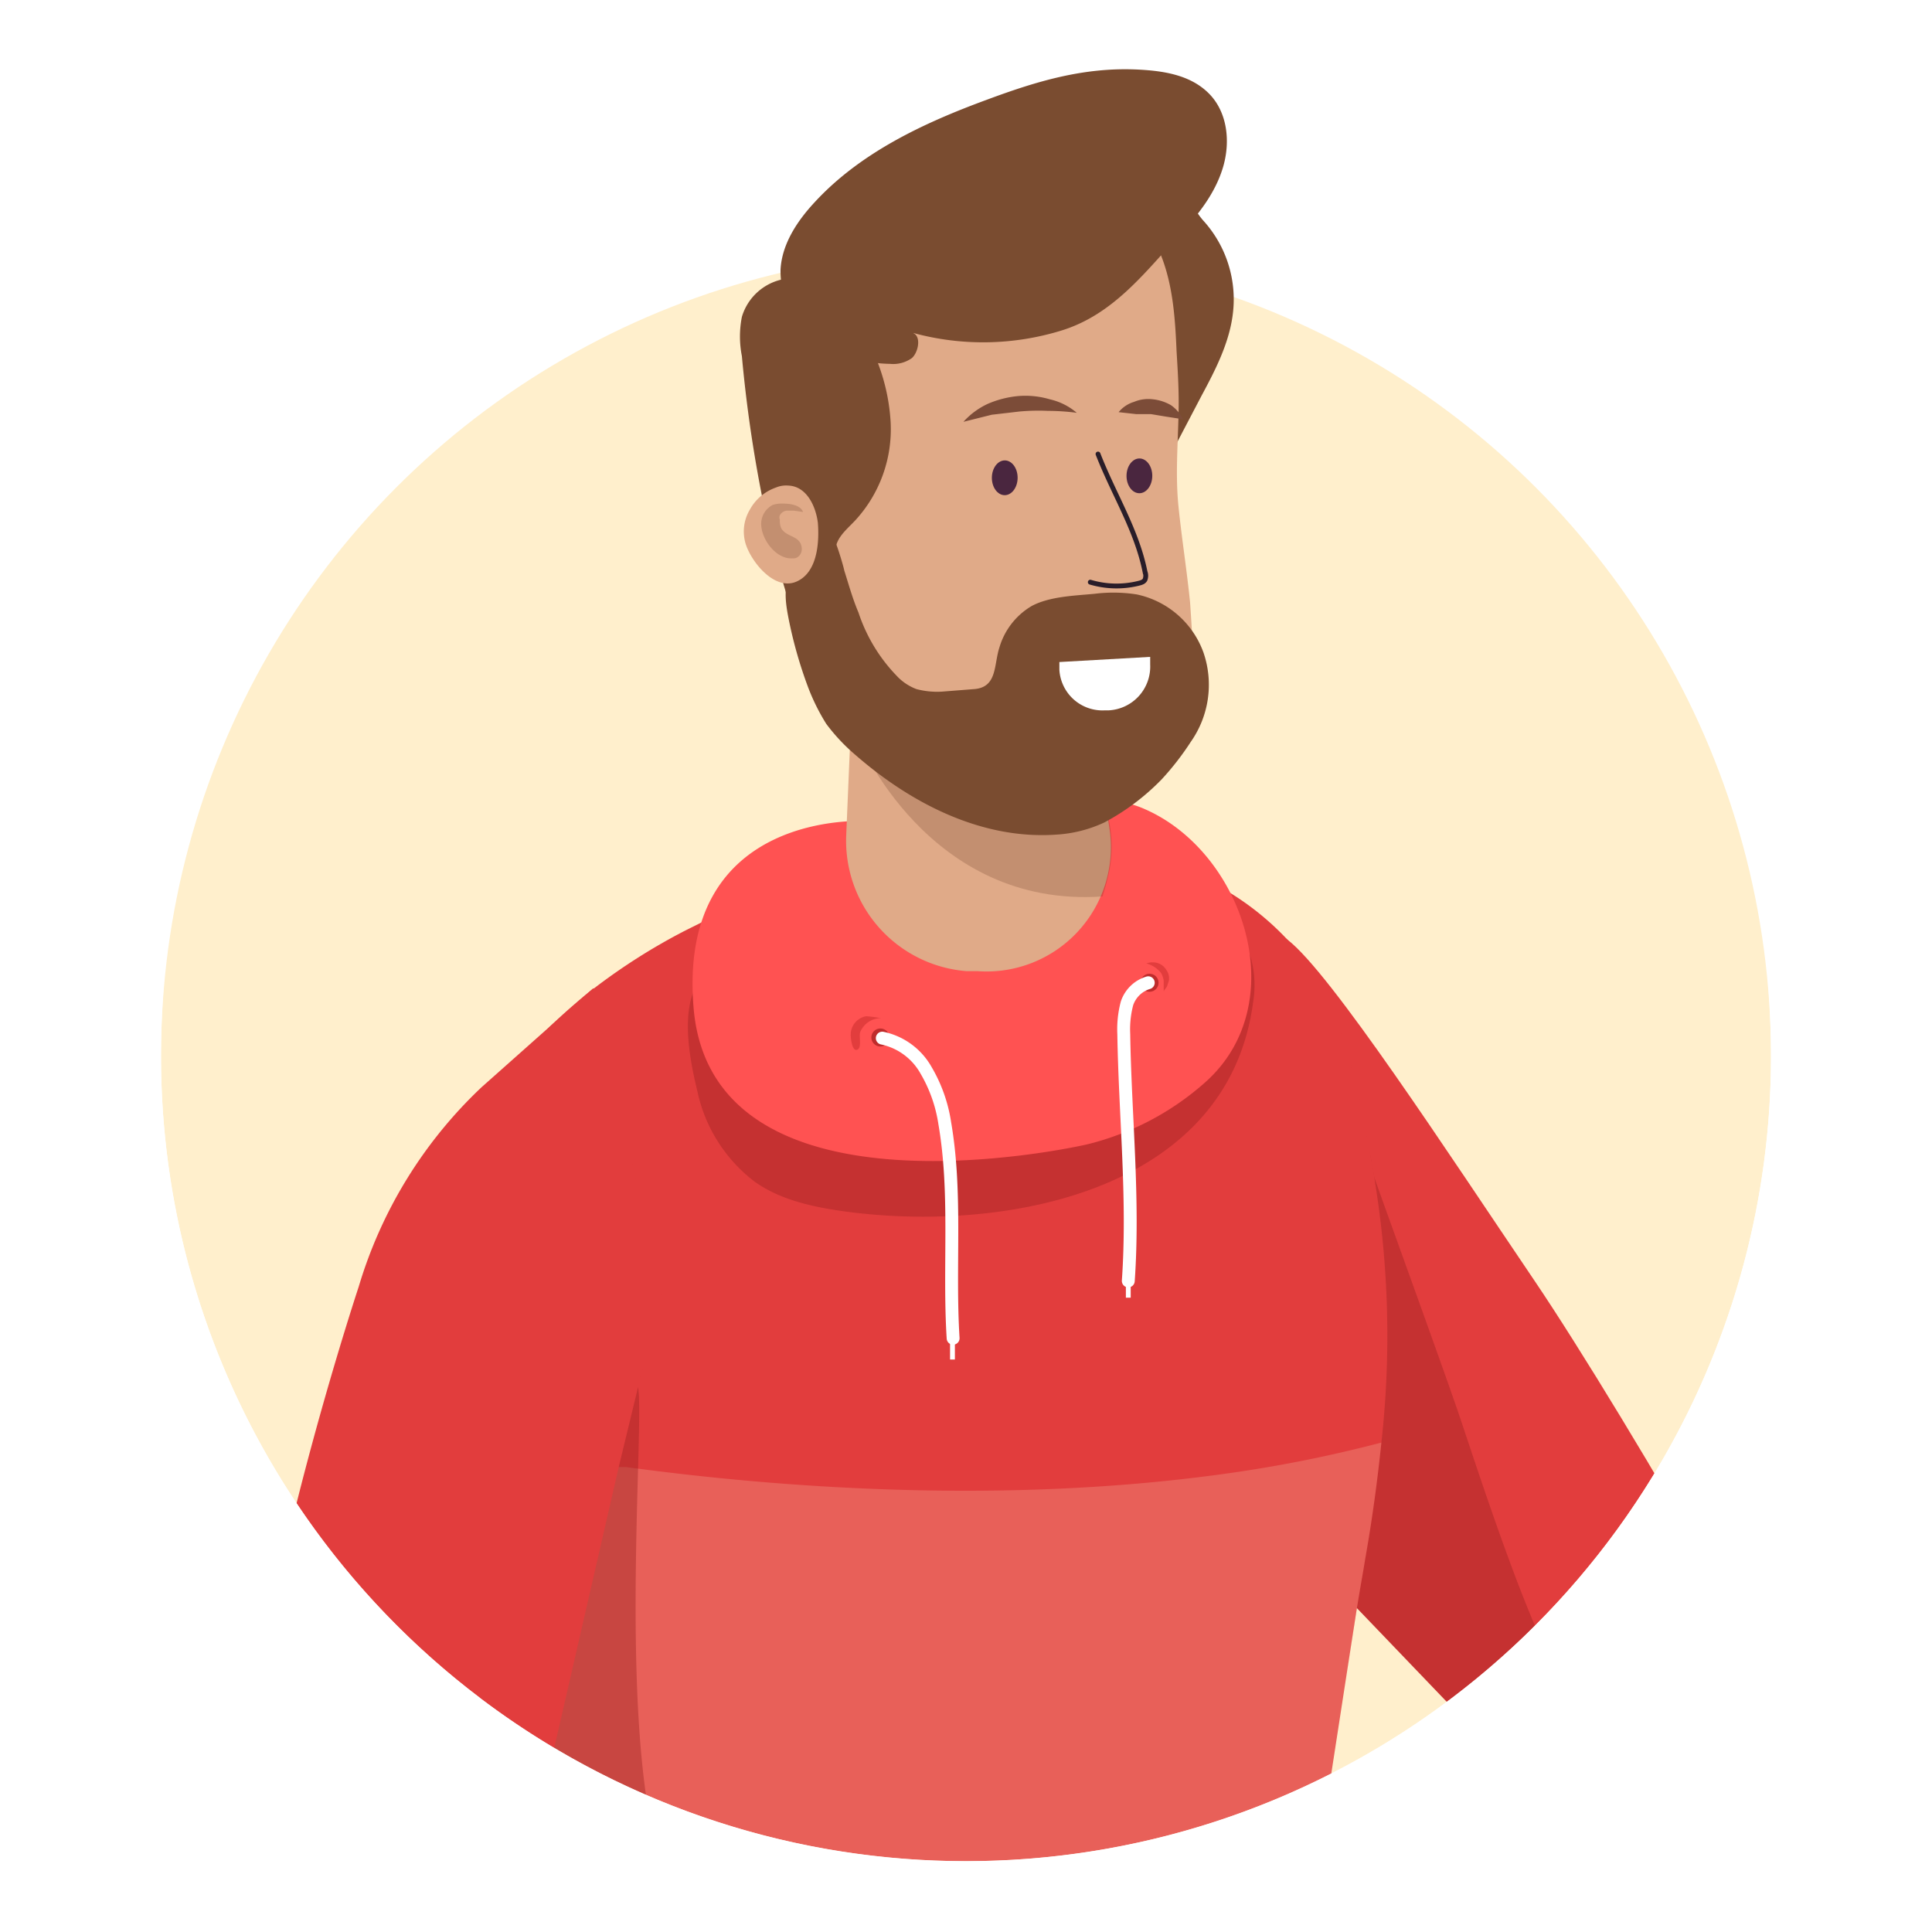 <svg xmlns="http://www.w3.org/2000/svg" xmlns:xlink="http://www.w3.org/1999/xlink" width="300" height="300" viewBox="0 0 300 300"><defs><clipPath id="clip-path"><path d="M275,164a125,125,0,0,1-250,0C25,95,81-51,150-51S275,95,275,164Z" fill="none"/></clipPath></defs><title>customer-male-3</title><g id="Background"><rect width="300" height="300" fill="#fff"/><circle cx="150" cy="164" r="125" fill="#ffefcc"/></g><g id="Customers"><g clip-path="url(#clip-path)"><g id="Man_2" data-name="Man 2"><path d="M238.3,198.9c-13.6-20.1-31.7-47.9-38.4-53h0l-2.9-2-.5-.4-11.3,74.9-.8,5.2,5.4,5.3h0l20.9,20.8,21,21.9c10.9-9,45.8,25,53.1,12.8C287.6,279.8,251.9,219,238.3,198.9Z" fill="#e23d3d"/><path d="M242.2,260.1c-4.8-7.2-12.8-32-15.5-40s-13.3-37.1-13.3-37.3c-.9-4.1-.6-8.3-5.7-6.4-3.1,1.1-5.4,4.6-6.9,7.3a202.1,202.1,0,0,0-9.2,19.4c-2.2,5.1-4.4,10.1-6.4,15.3l-.8,5.2,5.4,5.3h0l20.9,20.8,21,21.9C237.6,266.7,237.2,266,242.2,260.1Z" fill="#991f1f" opacity=".4"/><path d="M194.7,353.5c1.3-8.5,15.4-100.1,16-103.8s.9-5.2,1.3-7.7c1.1-6.2,1.9-12.2,2.5-18a149.4,149.4,0,0,0-1-40.5h0c-.1-.8-.2-1.6-.4-2.5-2.1-11.7-4.4-24-11.8-33.4-.5-.5-.9-1.1-1.4-1.7h0a43.3,43.3,0,0,0-8.8-7.2,52.5,52.5,0,0,0-18.6-6.7l-3-.4c-12.2-1.4-24.4.7-36.3,3.6l-1.2.3a115.1,115.1,0,0,0-23,7.7l-2.8,1.4a94.4,94.4,0,0,0-14,8.9h-.1c-2.2,1.8-4.4,3.7-6.5,5.7a52.7,52.7,0,0,0-10.5,15,107.5,107.5,0,0,0-8.9,45.5c0,1.3,0,2.5.1,3.7s.1,1.8.2,2.8v.3c0,.6.1,1.2.1,1.9s.1,1.1.2,1.6l.3,2.2h0v.4c.2,1.1.3,2.1.4,3.1s.4,2.7.7,4.1l.3,1.6a.6.6,0,0,0,.1.4c.2,1.2.4,2.5.7,3.7a12.9,12.9,0,0,0,.4,1.9,12.9,12.9,0,0,0,.4,1.9,23.4,23.4,0,0,0,.9,3.8c29.4,86.2,19.7,92.3,24.2,100.2,20.6,14.9,35.5,4.6,55,8.3S175.9,364.7,194.7,353.5Z" fill="#e23d3d"/><path d="M206,281.5c1.3-8.5,4.1-28.1,4.7-31.8s.9-5.2,1.3-7.7c1.1-6.2,1.9-12.2,2.5-18a207.5,207.5,0,0,1-24.7,4.9h0c-34.8,4.8-69.8,2-92.6-1.1H96.1c-14.9-2.1-24.2-4.2-24.2-4.2s-2.1,3.5-4.8,8.8h0v.4c.2,1.1.3,2.1.4,3.1s.4,2.7.7,4.1l.3,1.6a.6.6,0,0,0,.1.4c.2,1.2.4,2.5.7,3.7a12.9,12.9,0,0,0,.4,1.9,12.9,12.9,0,0,0,.4,1.9l.9,3.8c.2,1.1-.5,7.2-1.5,14.2a124.7,124.7,0,0,0,73.3,23.6C166.2,291.1,187.2,292.7,206,281.5Z" fill="#ffefcc" opacity=".2"/><path d="M99,215.2c0-.1-6.4-7.1-10.5-6.7a16.6,16.6,0,0,0-8.2,4,36.8,36.8,0,0,0-10,14c.1,1,.1,1.9.2,2.8v.3c.1.6.1,1.2.2,1.9s.1,1.1.1,1.7l.3,2.1v.2a.8.8,0,0,0,.1.4c.1,1,.2,2,.4,3l.6,4.1.3,1.6c0,.2.1.3.1.4s.4,2.5.7,3.7.3,1.3.4,1.9.3,1.3.4,1.9l.9,3.8c.3,1.1-.5,7.2-1.5,14.2,6.4,4.6,23.1,18.8,30.3,22.1C95.2,273.2,100.4,218.9,99,215.2Z" fill="#991f1f" opacity=".4"/><path d="M108.3,169.5a23.9,23.9,0,0,0,8.9,14c3.8,2.7,8.5,3.8,13.2,4.5,24.7,3.6,60.3-2.5,64.2-32.5a15.9,15.9,0,0,0-.5-7.2,7.4,7.4,0,0,0-5-4.9c-2-.5-4.1.1-6,.7-5.5,1.8-11,3.9-16.2,6.2-7,3.1-14.1,6.7-21.7,6.7s-12.4-2.6-18.3-5.1-9.8-4-14.6-2.4C104.6,152.1,106.8,163.3,108.3,169.5Z" fill="#991f1f" opacity=".4"/><path d="M134.6,127.5s-29.5-2-26.9,29c2.9,34.7,61.1,21.2,61.1,21.2a43,43,0,0,0,18.3-9.6c13.8-12.2,6.1-35.6-9.2-42.4-6.8-3.1-11.9.2-18.6,1.5S142.6,127.6,134.6,127.5Z" fill="#ff5252"/><path d="M151.8,150.8h-1.7a20.3,20.3,0,0,1-18.7-21.1l1.1-26.2,35.2-4.8,4.6,30.1A19.3,19.3,0,0,1,151.8,150.8Z" fill="#e0aa88"/><path d="M191.4,49c-.6,4.4-2.7,8.5-4.8,12.4l-7.7,14.7a2,2,0,0,1-1,1.2c-.7.3-1.5-.2-2.1-.7-10.7-8.5-15.1-24-10.5-36.9,2-5.8,6.2-11.3,12.1-13s6.3,3.9,9.4,7.5A18.2,18.2,0,0,1,191.4,49Z" fill="#7a4c30"/><path d="M182.7,54.6c.2,3.2.4,6.5.3,9.7-.1,4.9-.5,9.5,0,14.4s1.3,9.9,1.8,14.9c.1,1.5.2,3,.3,4.7.5,6.6.4,14.4-3,19.5s-24.3,2-30.8,1.7a24.5,24.5,0,0,1-8.5-1.4c-7-2.8-10.3-10.7-12.4-18-4.3-14.8-6.4-31.4.8-45.1,3.7-7,9.6-12.6,15.8-17.7A44.3,44.3,0,0,1,158.4,30c4.2-1.6,9.1-2,13.3-.2s7.3,6.2,8.9,10.7S182.5,49.9,182.7,54.6Z" fill="#e0aa88"/><path d="M115.2,55.3a15.7,15.7,0,0,1,0-6.1,8.4,8.4,0,0,1,8.4-6c4.1.4,7.2,3.6,9.5,7a30.5,30.5,0,0,1,5.2,15.4,20.9,20.9,0,0,1-5.4,15.1c-1.1,1.2-2.5,2.3-3,3.8a8,8,0,0,0-.4,3.1A41.1,41.1,0,0,0,131.2,98s-4.9,2.3-5.5,2.1-2-2.9-2.5-4.4c-1.4-4.3-2.6-8.6-3.7-13.1A209.5,209.5,0,0,1,115.2,55.3Z" fill="#7a4c30"/><path d="M142.1,51.9l-.3-.2a41.3,41.3,0,0,0,23.1-.4c8-2.5,12.9-9,18.4-15,2.8-3,5.4-6.3,6.6-10.3s.7-8.6-2.2-11.5-7.1-3.5-11-3.7c-8.4-.4-15.7,1.8-23.5,4.7-9.8,3.6-19.6,8.2-26.7,15.9-2.7,2.9-5.1,6.5-5.3,10.5a13.3,13.3,0,0,0,5.3,10.8,20.9,20.9,0,0,0,11.7,3.8,5,5,0,0,0,3.4-.9C142.5,54.8,143,52.7,142.1,51.9Z" fill="#7a4c30"/><path d="M171.2,139.2c-27.2,1.9-38-24.6-38-24.6l36.6,1.4,2.4,11.4C173.1,131.9,172.5,135.1,171.2,139.2Z" fill="#512712" opacity=".2"/><path d="M133.3,95.1a25.7,25.7,0,0,0,5.9,9.8,8.1,8.1,0,0,0,3.1,2.1,12.6,12.6,0,0,0,3.9.4l5.1-.4c3.6-.3,3-3.8,3.9-6.5a11.1,11.1,0,0,1,5-6.4c2.8-1.5,6.7-1.6,9.8-1.9a23.5,23.5,0,0,1,6.5.1,14.1,14.1,0,0,1,10.4,9.1,15.4,15.4,0,0,1-2,13.8,42.8,42.8,0,0,1-4.5,5.8,35.9,35.9,0,0,1-8.9,6.7,20.3,20.3,0,0,1-7.5,1.9c-11.5.8-22.5-4.8-31.2-12.4a29.4,29.4,0,0,1-4.5-4.8,32.3,32.3,0,0,1-2.9-5.9,68.2,68.2,0,0,1-3-10.7c-.4-2.1-.7-4.3.1-6.3a5.5,5.5,0,0,1,3.5-3.3c1-.2,2.3-4.3,3-3.5s2,5.3,2.1,5.9C131.8,90.8,132.4,93,133.3,95.1Z" fill="#7a4c30"/><ellipse cx="156.1" cy="74.2" rx="2.7" ry="2" transform="translate(81 229.9) rotate(-89.7)" fill="#4a263f"/><ellipse cx="177" cy="73.9" rx="2.7" ry="2" transform="translate(102.1 250.5) rotate(-89.7)" fill="#4a263f"/><path d="M149.6,65.5a11.7,11.7,0,0,1,3.8-2.8,15.5,15.5,0,0,1,4.7-1.2,13.4,13.4,0,0,1,4.9.5,9.8,9.8,0,0,1,4.2,2.1,35.2,35.2,0,0,0-4.5-.3,32.3,32.3,0,0,0-4.4.1l-4.3.5Z" fill="#7c4c38"/><path d="M173.7,64a4.9,4.9,0,0,1,2.4-1.6A5.7,5.7,0,0,1,179,62a7.1,7.1,0,0,1,2.8.9,5.7,5.7,0,0,1,1.9,2.2l-2.6-.4-2.4-.4h-2.3Z" fill="#7c4c38"/><path d="M170.5,70.5c2.5,6.4,6,11.8,7.3,18.3a1.7,1.7,0,0,1,0,1.2c-.2.4-.7.5-1.1.6a14.3,14.3,0,0,1-7.4-.2" fill="none" stroke="#291d29" stroke-linecap="round" stroke-miterlimit="10" stroke-width=".75"/><path d="M127,81.2c-.3-2.5-1.7-5.7-4.6-5.8a4,4,0,0,0-1.9.3,7.4,7.4,0,0,0-4.1,3.5,6.6,6.6,0,0,0-.6,5.3c.9,2.8,4.5,7.3,7.9,5.8S127.2,83.8,127,81.2Z" fill="#e0aa88"/><path d="M118.2,81.5a3.3,3.3,0,0,1,1.8-3.1,4.7,4.7,0,0,1,1.7-.2c.9,0,2.6.2,3,1.3l-1.4-.2h-1.2a1.4,1.4,0,0,0-1,.7.9.9,0,0,0,0,.7,2.7,2.7,0,0,0,.2,1.3c.8,1.5,3.1,1.1,3.2,3.2a1.5,1.5,0,0,1-.4,1.1,1.2,1.2,0,0,1-1,.4C120.6,86.9,118.3,83.9,118.2,81.5Z" fill="#512712" opacity=".2"/><circle cx="136.7" cy="161.1" r="1.4" fill="#bf2c2c"/><circle cx="178.5" cy="152.6" r="1.4" fill="#bf2c2c"/><path d="M137,161.2a10.2,10.2,0,0,1,6.8,5,22.9,22.9,0,0,1,2.9,8.2c1.9,11,.6,22.2,1.3,33.4" fill="none" stroke="#fff" stroke-linecap="round" stroke-miterlimit="10" stroke-width="2"/><path d="M178.3,152.6a5,5,0,0,0-3.3,3.2,15.7,15.7,0,0,0-.5,4.8c.2,12.7,1.6,25.5.7,38.3" fill="none" stroke="#fff" stroke-linecap="round" stroke-miterlimit="10" stroke-width="2"/><path d="M133.6,160.2a3.5,3.5,0,0,1,3.2-2.1,20.8,20.8,0,0,0-2.3-.3,2.9,2.9,0,0,0-2.4,2.9c0,.5.2,2.6,1,2.3S133.3,160.8,133.6,160.2Z" fill="#e23d3d"/><path d="M178,149.6a2.9,2.9,0,0,1,1.6-.1,2.4,2.4,0,0,1,1.5,1.1,2.2,2.2,0,0,1,.4,1.7l-.3.9-.5.7v-1.6a3.4,3.4,0,0,0-.4-1.2A4.4,4.4,0,0,0,178,149.6Z" fill="#e23d3d"/><line x1="147.9" y1="211.1" x2="147.9" y2="206.6" fill="none" stroke="#fff" stroke-miterlimit="10" stroke-width=".75"/><line x1="175.2" y1="201.5" x2="175.2" y2="197" fill="none" stroke="#fff" stroke-miterlimit="10" stroke-width=".75"/><path d="M171.6,110.3h.6a6.8,6.8,0,0,0,6.4-7.1V102l-14.1.8V104A6.7,6.7,0,0,0,171.6,110.3Z" fill="#fff"/><path d="M283.5,297.6s9.1,3.1,8.1,8.1-13.6-2-13.6-2Z" fill="#e0aa88"/><path d="M288.6,280.7l.7,2.3a3.4,3.4,0,0,1-.3,2.4l-3.4,7.2-.8,7.5-4.4-1.5,1.1-10,6.4-8.1A.4.4,0,0,1,288.6,280.7Z" fill="#e0aa88"/><path d="M136.8,292v23.1c2.7,2.3,4.7,3.7,7.6,5.8,11.5,8.3,23,16.6,35.2,23.8a109.7,109.7,0,0,0,13.2,6.8,45.6,45.6,0,0,0,5.2,1.8c2,.6,4.6,1,6.1-.4-1.9-.7-11.3-24.9-13.1-25.8-.3-.2,9.4-12.2,9.4-12.2l-10.9,3.7c-4,1.4-7.3,4.6-10.4,3.8S152.4,309.5,144,300C142.8,298.7,137.7,293.5,136.8,292Z" fill="#7a4826" opacity=".2"/><rect x="242.2" y="249.2" width="19.8" height="23.71" transform="translate(504.1 522.1) rotate(-180)" fill="#feffff"/><path d="M277.8,326.1a6,6,0,0,0,2.3-.1c2.3-.3,7.3-1.1,8.6-1.8s1.3-3,1.3-4.4,2.1-3.2,2.3-5.4-.9-3-.9-4.2,1.8-2.4,1.8-3.7-1.8-2.8-3.4-3-12.5-2.5-13-2.5c-2.3-.4-10.3-2.3-14.2-3.3a2.2,2.2,0,0,0-2.4,1h0a2.1,2.1,0,0,0,1.2,3c4.2,1.5,12.8,4.5,13.1,4.5l9.3,1.6-10.2.3-12.9-3.8a2.4,2.4,0,0,0-3.1,1.9h0a2.4,2.4,0,0,0,1.8,2.8c4.1,1.2,10.6,3.8,12.7,4.1s10.7.7,10.7.7l-10.2,1.4L261.5,314a2,2,0,0,0-2.1,1.6h0a1.9,1.9,0,0,0,1.4,2.2l7.9,2a16.9,16.9,0,0,0,6.3.6l8.6-.5-8.4,1.9-7.1-.6a1.9,1.9,0,0,0-2,1.6h0a1.8,1.8,0,0,0,1.3,2.1Z" fill="#e0aa88"/><path d="M86.2,311.5c-3,2,.4,4.8,2.8,7.5,16.5,18.3,34.4,16.7,57.1,24.8,6.7,2.4,23.3,4.9,23.3,4.9s5.5.3,7.3.7l.4-18.8c-13.9-8.6-27.5-14.4-41.4-23-8.7-5.4-23-9.7-31.9-15C97,288.6,97.8,304,86.2,311.5Z" fill="#e0aa88"/><path d="M84.8,276.9l11.3-49.2L99.9,212l2.8-11.3L92.2,153.5h-.1l-6.5,5.7-10.8,9.6a70.1,70.1,0,0,0-19.1,31s-24.8,74.7-15.6,97.7c14.7,36.9,112.4,48,117.9,52.8,3.8,3.3,11.2-21.7,11.2-26.7S80.3,274.6,84.8,276.9Z" fill="#e23d3d"/></g></g></g><g id="Rulers"><path d="M220.7,0C253.5,48.8,275,121.2,275,164a125,125,0,0,1-250,0C25,121.2,46.5,48.8,79.3,0H0V300H300V0Z" fill="#fff"/></g></svg>